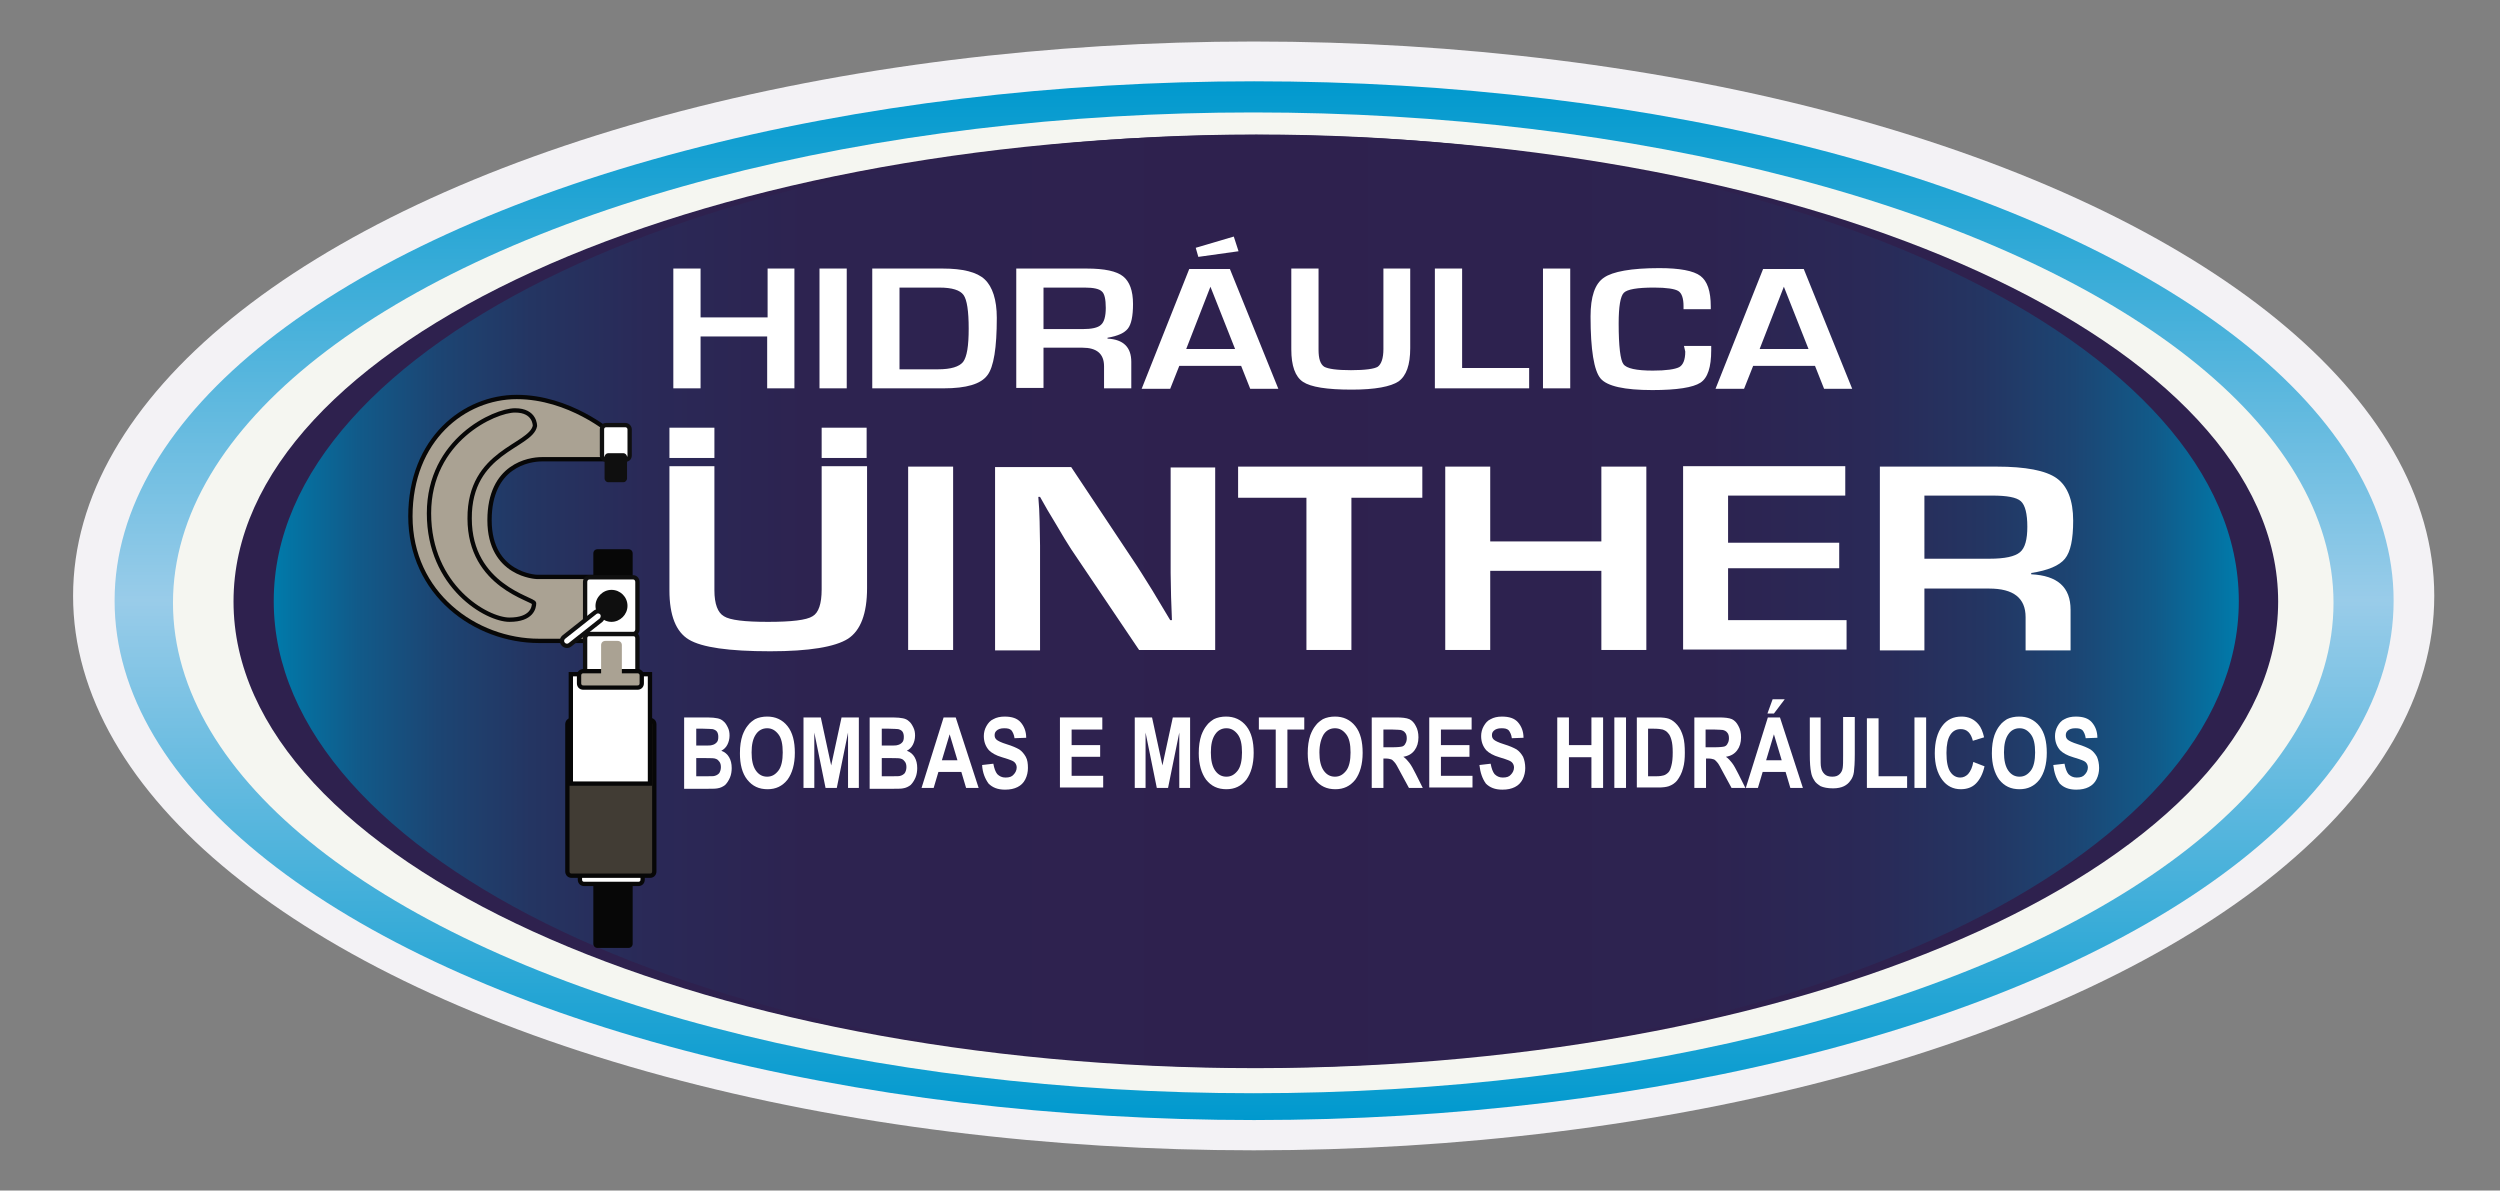 <?xml version="1.0" encoding="utf-8"?>
<!-- Generator: Adobe Illustrator 25.0.0, SVG Export Plug-In . SVG Version: 6.00 Build 0)  -->
<svg version="1.1" xmlns="http://www.w3.org/2000/svg" xmlns:xlink="http://www.w3.org/1999/xlink" x="0px" y="0px"
	 viewBox="0 0 578.1 275.3" style="enable-background:new 0 0 578.1 275.3;" xml:space="preserve">
<rect x="0" y="0" width="578.1" height="275.3" fill="#808080" stroke="none"/>
<style type="text/css">
	.st0{fill:#F3F2F5;}
	.st1{fill:url(#SVGID_1_);}
	.st2{fill:#F5F6F1;}
	.st3{fill:#2E214E;}
	.st4{fill:url(#SVGID_2_);}
	.st5{fill:#AAA293;stroke:#070707;stroke-miterlimit:10;}
	.st6{fill:none;stroke:#070707;stroke-miterlimit:10;}
	.st7{fill:#FFFFFF;stroke:#0F0F0F;stroke-miterlimit:10;}
	.st8{fill:#070707;}
	.st9{fill:#FFFFFF;stroke:#070707;stroke-miterlimit:10;}
	.st10{fill:#413C34;stroke:#070707;stroke-miterlimit:10;}
	.st11{fill:#AAA293;}
	.st12{fill:#0F0F0F;}
	.st13{fill:#FFFFFF;}
</style>
<g id="Layer_1">
</g>
<g id="Layer_3">
	<ellipse class="st0" cx="289.9" cy="137.8" rx="273" ry="128.2"/>
	<linearGradient id="SVGID_1_" gradientUnits="userSpaceOnUse" x1="290.014" y1="259.029" x2="290.014" y2="18.779">
		<stop  offset="0" style="stop-color:#0099CE"/>
		<stop  offset="0.5" style="stop-color:#99CCE9"/>
		<stop  offset="1" style="stop-color:#0099CE"/>
	</linearGradient>
	<ellipse class="st1" cx="290" cy="138.9" rx="263.5" ry="120.1"/>
	<ellipse class="st2" cx="289.8" cy="139.4" rx="249.8" ry="113.4"/>
	<path class="st3" d="M526.8,139.1c0-59.6-105.9-107.9-236.4-107.9c-130.6,0-236.4,48.3-236.4,107.9c0,59.6,105.9,107.9,236.4,107.9
		C421,246.9,526.8,198.6,526.8,139.1z"/>
	<linearGradient id="SVGID_2_" gradientUnits="userSpaceOnUse" x1="63.254" y1="139.029" x2="517.691" y2="139.029">
		<stop  offset="0" style="stop-color:#007BAB"/>
		<stop  offset="7.833302e-03" style="stop-color:#0374A4"/>
		<stop  offset="4.313913e-02" style="stop-color:#115A89"/>
		<stop  offset="8.367407e-02" style="stop-color:#1C4573"/>
		<stop  offset="0.131" style="stop-color:#243562"/>
		<stop  offset="0.19" style="stop-color:#2A2957"/>
		<stop  offset="0.272" style="stop-color:#2D2350"/>
		<stop  offset="0.5" style="stop-color:#2E214E"/>
		<stop  offset="0.728" style="stop-color:#2D2350"/>
		<stop  offset="0.81" style="stop-color:#2A2957"/>
		<stop  offset="0.869" style="stop-color:#243562"/>
		<stop  offset="0.916" style="stop-color:#1C4573"/>
		<stop  offset="0.957" style="stop-color:#115A89"/>
		<stop  offset="0.992" style="stop-color:#0374A4"/>
		<stop  offset="1" style="stop-color:#007BAB"/>
	</linearGradient>
	<path class="st4" d="M517.7,139c0-59.6-101.7-107.9-227.2-107.9C165,31.2,63.3,79.5,63.3,139c0,59.6,101.7,107.9,227.2,107.9
		C416,246.9,517.7,198.6,517.7,139z"/>
</g>
<g id="Layer_2">
	<path class="st5" d="M141.2,100c0,0-9.5-8.2-21.7-8.2s-24.6,9.8-24.6,27.6s14.9,28.8,29.8,28.8s17.1,0,17.1,0v-14.8h-17.7
		c0,0-10.9-0.4-10.9-13.1s9.2-14.1,12.1-14.1c2.9,0,16.6,0,16.6,0L141.2,100z"/>
	<path class="st6" d="M123.7,98.5c0,0,0.1-3.6-4.6-3.6s-19.9,6.8-19.9,23.8s13.4,24.6,18.6,24.6c5.2,0,5.7-2.8,5.7-3.8
		s-14.9-3.9-14.9-19.6C108.5,104.3,122.7,103.3,123.7,98.5z"/>
	<path class="st7" d="M145.6,105.3c0,0.6-0.4,1-1,1h-4.4c-0.6,0-1-0.5-1-1v-6c0-0.6,0.4-1,1-1h4.4c0.6,0,1,0.5,1,1V105.3z"/>
	<path class="st8" d="M146.3,218.2c0,0.6-0.4,1-1,1h-7.1c-0.6,0-1-0.4-1-1V128c0-0.6,0.4-1,1-1h7.1c0.6,0,1,0.4,1,1V218.2z"/>
	<path class="st9" d="M148.6,203.4c0,0.6-0.4,1-1,1h-12.5c-0.6,0-1-0.4-1-1v-1.8c0-0.6,0.4-1,1-1h12.5c0.6,0,1,0.4,1,1V203.4z"/>
	<path class="st10" d="M151.3,167.5c0-0.6-0.4-1-1-1h-18.1c-0.6,0-1,0.4-1,1v34c0,0.6,0.4,1,1,1h18.1c0.6,0,1-0.4,1-1V167.5z"/>
	<rect x="132" y="155.9" class="st9" width="18.3" height="25.3"/>
	<path class="st7" d="M147.4,157.4c0,0.6-0.4,1-1,1h-10.1c-0.6,0-1-0.4-1-1v-9.8c0-0.6,0.4-1,1-1h10.1c0.6,0,1,0.4,1,1V157.4z"/>
	<path class="st5" d="M148.4,158c0,0.6-0.4,1-1,1h-12.5c-0.6,0-1-0.4-1-1v-1.8c0-0.6,0.4-1,1-1h12.5c0.6,0,1,0.4,1,1V158z"/>
	<path class="st11" d="M143.7,156.7c0,0.6-0.4,1-1,1H140c-0.6,0-1-0.4-1-1v-7.5c0-0.6,0.4-1,1-1h2.8c0.6,0,1,0.4,1,1V156.7z"/>
	<path class="st12" d="M145,110.6c0,0.5-0.4,0.9-0.8,0.9h-3.6c-0.4,0-0.8-0.4-0.8-0.9v-4.9c0-0.5,0.4-0.9,0.8-0.9h3.6
		c0.4,0,0.8,0.4,0.8,0.9V110.6z"/>
	<path class="st7" d="M147.4,145.5c0,0.6-0.4,1.1-1,1.1h-10.1c-0.6,0-1-0.5-1-1.1v-10.9c0-0.6,0.4-1.1,1-1.1h10.1c0.6,0,1,0.5,1,1.1
		V145.5z"/>
	<path class="st12" d="M145.1,140.1c0,2-1.7,3.7-3.7,3.7c-2,0-3.7-1.7-3.7-3.7c0-2,1.7-3.7,3.7-3.7
		C143.4,136.4,145.1,138,145.1,140.1z"/>
	<path class="st7" d="M139.2,141.8c-0.4-0.5-1.1-0.6-1.6-0.2l-7.2,5.7c-0.5,0.4-0.6,1.1-0.2,1.6l0,0c0.4,0.5,1.1,0.6,1.6,0.2
		l7.2-5.7C139.5,142.9,139.5,142.2,139.2,141.8L139.2,141.8z"/>
</g>
<g id="Camada_4">
	<g>
		<path class="st13" d="M183.7,62.1v27.7h-6.3v-12H162v12h-6.3V62.1h6.3v11.3h15.5V62.1H183.7z"/>
		<path class="st13" d="M195.8,62.1v27.7h-6.3V62.1H195.8z"/>
		<path class="st13" d="M201.7,89.9V62.1H218c4.6,0,7.9,0.8,9.7,2.5c1.8,1.7,2.8,4.7,2.8,8.9c0,6.9-0.7,11.4-2.2,13.3
			c-1.5,2-4.8,3-10.1,3H201.7z M208,85.4h8.9c3,0,4.9-0.6,5.8-1.7c0.9-1.2,1.3-3.7,1.3-7.7c0-4.1-0.4-6.7-1.2-7.8
			c-0.8-1.1-2.6-1.7-5.6-1.7H208V85.4z"/>
		<path class="st13" d="M235,89.9V62.1h16.3c4.1,0,6.9,0.6,8.4,1.8c1.5,1.2,2.3,3.3,2.3,6.4c0,2.8-0.4,4.7-1.2,5.7
			c-0.8,1-2.3,1.7-4.7,2.1v0.2c3.7,0.2,5.5,2,5.5,5.4v6.1h-6.3v-5.1c0-2.9-1.7-4.3-5-4.3h-9v9.3H235z M241.3,76.1h9
			c2.1,0,3.6-0.3,4.3-1c0.7-0.6,1.1-1.9,1.1-3.9c0-2-0.3-3.3-0.9-3.8c-0.6-0.6-1.9-0.9-4-0.9h-9.5V76.1z"/>
		<path class="st13" d="M287,84.6h-14.3l-2.1,5.3h-6.6l11-27.7h9.4l11.2,27.7h-6.5L287,84.6z M285.6,80.7l-5.7-14.4l-5.6,14.4H285.6
			z M285.3,54.7l1.1,3.4l-9.3,1.3l-0.6-2.1L285.3,54.7z"/>
		<path class="st13" d="M319.8,62.1h6.3v18.4c0,3.9-0.9,6.4-2.7,7.7c-1.8,1.2-5.4,1.9-10.8,1.9c-5.8,0-9.5-0.6-11.3-1.8
			c-1.8-1.2-2.7-3.7-2.7-7.5V62.1h6.3v18.8c0,2,0.4,3.3,1.3,3.9c0.9,0.5,2.9,0.8,6.2,0.8c3.3,0,5.4-0.3,6.2-0.8
			c0.8-0.6,1.3-1.9,1.3-4.1V62.1z"/>
		<path class="st13" d="M338.1,62.1v23h15.5v4.7h-21.8V62.1H338.1z"/>
		<path class="st13" d="M363.1,62.1v27.7h-6.3V62.1H363.1z"/>
		<path class="st13" d="M389.4,80h6.3v1c0,3.9-0.8,6.4-2.5,7.5c-1.7,1.1-5.4,1.7-11.1,1.7c-6.5,0-10.5-0.9-12-2.7
			c-1.5-1.8-2.3-6.6-2.3-14.3c0-4.6,1-7.6,3.1-9c2-1.4,6.3-2.2,12.8-2.2c4.7,0,7.9,0.6,9.5,1.8c1.6,1.2,2.4,3.5,2.4,7.1l0,0.6h-6.3
			v-0.7c0-1.8-0.4-3-1.2-3.5c-0.8-0.5-2.7-0.8-5.6-0.8c-3.9,0-6.2,0.4-7,1.2c-0.8,0.8-1.2,3.2-1.2,7.1c0,5.3,0.4,8.5,1.1,9.4
			c0.7,1,3,1.5,6.8,1.5c3.1,0,5.1-0.3,6.1-0.8c0.9-0.5,1.4-1.7,1.4-3.6L389.4,80z"/>
		<path class="st13" d="M419.7,84.6h-14.3l-2.1,5.3h-6.6l11-27.7h9.4l11.2,27.7h-6.5L419.7,84.6z M418.2,80.7l-5.7-14.4l-5.6,14.4
			H418.2z"/>
	</g>
	<g>
		<path class="st13" d="M220.4,107.9v42.4H210v-42.4H220.4z"/>
		<path class="st13" d="M281,107.9v42.4h-17.6L247.7,127c-0.8-1.2-2-3.2-3.7-6.1l-1.8-3l-1.7-3h-0.4l0.2,2.8l0.1,2.8l0.1,5.6v24.3
			h-10.4v-42.4h17.6l14.3,21.5c1.3,1.9,2.7,4.2,4.4,6.9l2.1,3.5l2.1,3.5h0.4l-0.1-2.7l-0.1-2.7l-0.1-5.5v-24.4H281z"/>
		<path class="st13" d="M312.5,115.1v35.2h-10.4v-35.2h-15.8v-7.2h42.6v7.2H312.5z"/>
		<path class="st13" d="M380.7,107.9v42.4h-10.4v-18.3h-25.7v18.3h-10.4v-42.4h10.4v17.3h25.7v-17.3H380.7z"/>
		<path class="st13" d="M399.6,114.6v10.9h25.7v5.9h-25.7v12H427v6.8h-37.8v-42.4h37.5v6.8H399.6z"/>
		<path class="st13" d="M434.7,150.3v-42.4h27c6.7,0,11.4,0.9,13.9,2.7c2.5,1.8,3.8,5.1,3.8,9.8c0,4.3-0.6,7.2-1.9,8.8
			c-1.3,1.6-3.9,2.7-7.8,3.3v0.3c6.1,0.3,9.1,3,9.1,8.2v9.4h-10.4v-7.7c0-4.4-2.8-6.6-8.4-6.6h-15v14.3H434.7z M445.1,129.2h14.9
			c3.6,0,5.9-0.5,7.1-1.5c1.2-1,1.7-3,1.7-5.9c0-3-0.5-5-1.5-5.9c-1-0.9-3.2-1.3-6.6-1.3h-15.7V129.2z"/>
	</g>
	<g>
		<path class="st13" d="M158.3,165.9h5.3c1,0,1.8,0.1,2.3,0.2c0.5,0.1,1,0.3,1.4,0.7c0.4,0.3,0.7,0.8,1,1.4c0.3,0.6,0.4,1.2,0.4,1.9
			c0,0.8-0.2,1.5-0.5,2.1c-0.3,0.6-0.8,1.1-1.4,1.4c0.8,0.3,1.4,0.8,1.8,1.5c0.4,0.7,0.6,1.5,0.6,2.5c0,0.7-0.1,1.5-0.4,2.2
			c-0.3,0.7-0.7,1.3-1.1,1.7c-0.5,0.4-1.1,0.7-1.8,0.8c-0.4,0.1-1.5,0.1-3.2,0.1h-4.5V165.9z M161,168.6v3.8h1.7c1,0,1.7,0,1.9-0.1
			c0.5-0.1,0.8-0.3,1.1-0.6c0.3-0.3,0.4-0.7,0.4-1.3c0-0.5-0.1-0.9-0.3-1.2c-0.2-0.3-0.6-0.5-1-0.6c-0.3,0-1-0.1-2.3-0.1H161z
			 M161,175.1v4.4h2.5c1,0,1.6,0,1.8-0.1c0.4-0.1,0.7-0.3,1-0.6c0.2-0.3,0.4-0.8,0.4-1.4c0-0.5-0.1-0.9-0.3-1.2
			c-0.2-0.3-0.5-0.6-0.8-0.7c-0.4-0.2-1.1-0.2-2.4-0.2H161z"/>
		<path class="st13" d="M171.1,174.2c0-1.7,0.2-3,0.6-4.2c0.3-0.8,0.7-1.6,1.2-2.2c0.5-0.7,1.1-1.1,1.7-1.5c0.8-0.4,1.8-0.6,2.8-0.6
			c1.9,0,3.5,0.7,4.7,2.2c1.2,1.5,1.7,3.6,1.7,6.2c0,2.6-0.6,4.7-1.7,6.2c-1.2,1.5-2.7,2.2-4.6,2.2c-2,0-3.5-0.7-4.7-2.2
			C171.6,178.8,171.1,176.7,171.1,174.2z M173.8,174c0,1.8,0.3,3.2,1,4.2c0.7,1,1.6,1.4,2.6,1.4c1.1,0,1.9-0.5,2.6-1.4
			c0.7-0.9,1-2.4,1-4.2c0-1.9-0.3-3.3-1-4.2c-0.7-0.9-1.5-1.4-2.6-1.4c-1.1,0-2,0.5-2.6,1.4C174.1,170.8,173.8,172.2,173.8,174z"/>
		<path class="st13" d="M185.8,182.2v-16.3h4l2.4,11.1l2.4-11.1h4v16.3h-2.5v-12.8l-2.6,12.8h-2.6l-2.6-12.8v12.8H185.8z"/>
		<path class="st13" d="M201.2,165.9h5.3c1,0,1.8,0.1,2.3,0.2c0.5,0.1,1,0.3,1.4,0.7c0.4,0.3,0.7,0.8,1,1.4c0.3,0.6,0.4,1.2,0.4,1.9
			c0,0.8-0.2,1.5-0.5,2.1c-0.3,0.6-0.8,1.1-1.4,1.4c0.8,0.3,1.4,0.8,1.8,1.5c0.4,0.7,0.6,1.5,0.6,2.5c0,0.7-0.1,1.5-0.4,2.2
			c-0.3,0.7-0.7,1.3-1.1,1.7c-0.5,0.4-1.1,0.7-1.8,0.8c-0.4,0.1-1.5,0.1-3.2,0.1h-4.5V165.9z M203.9,168.6v3.8h1.7
			c1,0,1.7,0,1.9-0.1c0.5-0.1,0.8-0.3,1.1-0.6c0.3-0.3,0.4-0.7,0.4-1.3c0-0.5-0.1-0.9-0.3-1.2c-0.2-0.3-0.6-0.5-1-0.6
			c-0.3,0-1-0.1-2.3-0.1H203.9z M203.9,175.1v4.4h2.5c1,0,1.6,0,1.8-0.1c0.4-0.1,0.7-0.3,1-0.6c0.2-0.3,0.4-0.8,0.4-1.4
			c0-0.5-0.1-0.9-0.3-1.2c-0.2-0.3-0.5-0.6-0.8-0.7c-0.4-0.2-1.1-0.2-2.4-0.2H203.9z"/>
		<path class="st13" d="M226.3,182.2h-2.9l-1.1-3.7H217l-1.1,3.7h-2.8l5.1-16.3h2.8L226.3,182.2z M221.4,175.8l-1.8-6l-1.8,6H221.4z
			"/>
		<path class="st13" d="M227.1,176.9l2.6-0.3c0.2,1.1,0.5,1.9,0.9,2.4c0.5,0.5,1.1,0.8,1.9,0.8c0.9,0,1.5-0.2,1.9-0.7
			c0.4-0.4,0.7-1,0.7-1.6c0-0.4-0.1-0.7-0.3-1c-0.2-0.3-0.5-0.5-1-0.7c-0.3-0.1-1-0.4-2.1-0.7c-1.4-0.4-2.4-1-3-1.6
			c-0.8-0.9-1.2-2-1.2-3.3c0-0.8,0.2-1.6,0.6-2.3c0.4-0.7,0.9-1.3,1.6-1.6c0.7-0.4,1.6-0.6,2.6-0.6c1.7,0,2.9,0.4,3.7,1.3
			c0.8,0.9,1.3,2.1,1.3,3.6l-2.7,0.1c-0.1-0.8-0.4-1.4-0.7-1.8c-0.4-0.4-0.9-0.5-1.7-0.5c-0.8,0-1.4,0.2-1.8,0.6
			c-0.3,0.3-0.4,0.6-0.4,1c0,0.4,0.1,0.7,0.4,1c0.3,0.3,1.1,0.7,2.4,1.1c1.3,0.4,2.2,0.8,2.9,1.2c0.6,0.4,1.1,1,1.5,1.7
			c0.4,0.7,0.5,1.6,0.5,2.6c0,0.9-0.2,1.8-0.6,2.6c-0.4,0.8-1,1.4-1.8,1.8c-0.8,0.4-1.7,0.6-2.9,0.6c-1.7,0-2.9-0.5-3.8-1.4
			C227.8,180.1,227.2,178.7,227.1,176.9z"/>
		<path class="st13" d="M245.1,182.2v-16.3h9.8v2.8h-7.1v3.6h6.6v2.7h-6.6v4.4h7.3v2.7H245.1z"/>
		<path class="st13" d="M262.4,182.2v-16.3h4l2.4,11.1l2.4-11.1h4v16.3h-2.5v-12.8l-2.6,12.8h-2.6l-2.6-12.8v12.8H262.4z"/>
		<path class="st13" d="M277.2,174.2c0-1.7,0.2-3,0.6-4.2c0.3-0.8,0.7-1.6,1.2-2.2c0.5-0.7,1.1-1.1,1.7-1.5c0.8-0.4,1.8-0.6,2.8-0.6
			c1.9,0,3.5,0.7,4.7,2.2c1.2,1.5,1.7,3.6,1.7,6.2c0,2.6-0.6,4.7-1.7,6.2c-1.2,1.5-2.7,2.2-4.6,2.2c-2,0-3.5-0.7-4.7-2.2
			C277.8,178.8,277.2,176.7,277.2,174.2z M280,174c0,1.8,0.3,3.2,1,4.2c0.7,1,1.6,1.4,2.6,1.4c1.1,0,1.9-0.5,2.6-1.4
			c0.7-0.9,1-2.4,1-4.2c0-1.9-0.3-3.3-1-4.2c-0.7-0.9-1.5-1.4-2.6-1.4c-1.1,0-2,0.5-2.6,1.4C280.3,170.8,280,172.2,280,174z"/>
		<path class="st13" d="M295,182.2v-13.5h-3.9v-2.8h10.5v2.8h-3.9v13.5H295z"/>
		<path class="st13" d="M302.4,174.2c0-1.7,0.2-3,0.6-4.2c0.3-0.8,0.7-1.6,1.2-2.2c0.5-0.7,1.1-1.1,1.7-1.5c0.8-0.4,1.8-0.6,2.8-0.6
			c1.9,0,3.5,0.7,4.7,2.2c1.2,1.5,1.7,3.6,1.7,6.2c0,2.6-0.6,4.7-1.7,6.2c-1.2,1.5-2.7,2.2-4.6,2.2c-2,0-3.5-0.7-4.7-2.2
			C303,178.8,302.4,176.7,302.4,174.2z M305.1,174c0,1.8,0.3,3.2,1,4.2c0.7,1,1.6,1.4,2.6,1.4c1.1,0,1.9-0.5,2.6-1.4
			c0.7-0.9,1-2.4,1-4.2c0-1.9-0.3-3.3-1-4.2c-0.7-0.9-1.5-1.4-2.6-1.4s-2,0.5-2.6,1.4C305.5,170.8,305.1,172.2,305.1,174z"/>
		<path class="st13" d="M317.2,182.2v-16.3h5.6c1.4,0,2.4,0.1,3.1,0.4c0.6,0.3,1.1,0.8,1.5,1.6c0.4,0.7,0.6,1.6,0.6,2.6
			c0,1.2-0.3,2.2-0.9,3c-0.6,0.8-1.4,1.3-2.6,1.5c0.6,0.4,1,0.9,1.4,1.4c0.4,0.5,0.9,1.4,1.5,2.6l1.6,3.2h-3.2l-1.9-3.5
			c-0.7-1.3-1.1-2.1-1.4-2.4c-0.3-0.3-0.5-0.6-0.8-0.7c-0.3-0.1-0.7-0.2-1.3-0.2h-0.5v6.8H317.2z M319.9,172.8h2
			c1.3,0,2.1-0.1,2.4-0.2c0.3-0.1,0.6-0.4,0.7-0.7c0.2-0.3,0.3-0.7,0.3-1.2c0-0.5-0.1-1-0.4-1.3c-0.2-0.3-0.6-0.5-1-0.6
			c-0.2,0-0.9-0.1-1.9-0.1h-2.1V172.8z"/>
		<path class="st13" d="M330.5,182.2v-16.3h9.8v2.8h-7.1v3.6h6.6v2.7h-6.6v4.4h7.3v2.7H330.5z"/>
		<path class="st13" d="M342.1,176.9l2.6-0.3c0.2,1.1,0.5,1.9,0.9,2.4c0.5,0.5,1.1,0.8,1.9,0.8c0.9,0,1.5-0.2,1.9-0.7
			c0.4-0.4,0.7-1,0.7-1.6c0-0.4-0.1-0.7-0.3-1c-0.2-0.3-0.5-0.5-1-0.7c-0.3-0.1-1-0.4-2.1-0.7c-1.4-0.4-2.4-1-3-1.6
			c-0.8-0.9-1.2-2-1.2-3.3c0-0.8,0.2-1.6,0.6-2.3c0.4-0.7,0.9-1.3,1.6-1.6c0.7-0.4,1.6-0.6,2.6-0.6c1.7,0,2.9,0.4,3.7,1.3
			c0.8,0.9,1.3,2.1,1.3,3.6l-2.7,0.1c-0.1-0.8-0.4-1.4-0.7-1.8c-0.4-0.4-0.9-0.5-1.7-0.5c-0.8,0-1.4,0.2-1.8,0.6
			c-0.3,0.3-0.4,0.6-0.4,1c0,0.4,0.1,0.7,0.4,1c0.3,0.3,1.1,0.7,2.4,1.1c1.3,0.4,2.2,0.8,2.9,1.2c0.6,0.4,1.1,1,1.5,1.7
			c0.3,0.7,0.5,1.6,0.5,2.6c0,0.9-0.2,1.8-0.6,2.6c-0.4,0.8-1,1.4-1.8,1.8c-0.8,0.4-1.7,0.6-2.9,0.6c-1.7,0-2.9-0.5-3.8-1.4
			C342.8,180.1,342.3,178.7,342.1,176.9z"/>
		<path class="st13" d="M360.1,182.2v-16.3h2.7v6.4h5.2v-6.4h2.7v16.3H368v-7.1h-5.2v7.1H360.1z"/>
		<path class="st13" d="M373.3,182.2v-16.3h2.7v16.3H373.3z"/>
		<path class="st13" d="M378.5,165.9h4.9c1.1,0,1.9,0.1,2.5,0.3c0.8,0.3,1.4,0.8,2,1.5c0.6,0.7,1,1.6,1.3,2.6c0.3,1,0.4,2.3,0.4,3.8
			c0,1.3-0.1,2.5-0.4,3.5c-0.3,1.2-0.8,2.1-1.4,2.9c-0.5,0.6-1.1,1-1.9,1.3c-0.6,0.2-1.4,0.3-2.4,0.3h-5V165.9z M381.1,168.7v10.8h2
			c0.7,0,1.3-0.1,1.6-0.2c0.4-0.1,0.8-0.4,1.1-0.7c0.3-0.3,0.5-0.8,0.7-1.6c0.2-0.7,0.3-1.7,0.3-3s-0.1-2.2-0.3-2.9
			c-0.2-0.7-0.4-1.2-0.8-1.6c-0.3-0.4-0.7-0.6-1.2-0.8c-0.4-0.1-1.1-0.2-2.2-0.2H381.1z"/>
		<path class="st13" d="M391.8,182.2v-16.3h5.6c1.4,0,2.4,0.1,3.1,0.4c0.6,0.3,1.1,0.8,1.5,1.6c0.4,0.7,0.6,1.6,0.6,2.6
			c0,1.2-0.3,2.2-0.9,3c-0.6,0.8-1.4,1.3-2.6,1.5c0.6,0.4,1,0.9,1.4,1.4c0.4,0.5,0.9,1.4,1.5,2.6l1.6,3.2h-3.2l-1.9-3.5
			c-0.7-1.3-1.1-2.1-1.4-2.4c-0.3-0.3-0.5-0.6-0.8-0.7c-0.3-0.1-0.7-0.2-1.3-0.2h-0.5v6.8H391.8z M394.4,172.8h2
			c1.3,0,2.1-0.1,2.4-0.2c0.3-0.1,0.6-0.4,0.7-0.7c0.2-0.3,0.3-0.7,0.3-1.2c0-0.5-0.1-1-0.4-1.3c-0.2-0.3-0.6-0.5-1-0.6
			c-0.2,0-0.9-0.1-1.9-0.1h-2.1V172.8z"/>
		<path class="st13" d="M416.9,182.2H414l-1.1-3.7h-5.3l-1.1,3.7h-2.8l5.1-16.3h2.8L416.9,182.2z M412,175.8l-1.8-6l-1.8,6H412z
			 M408.7,165l1.2-3.3h2.8l-2.5,3.3H408.7z"/>
		<path class="st13" d="M418.3,165.9h2.7v8.8c0,1.4,0,2.3,0.1,2.7c0.1,0.7,0.4,1.2,0.8,1.6c0.4,0.4,1,0.6,1.8,0.6
			c0.8,0,1.3-0.2,1.7-0.6c0.4-0.4,0.6-0.8,0.7-1.4c0.1-0.6,0.1-1.5,0.1-2.8v-9h2.7v8.6c0,2-0.1,3.3-0.2,4.1c-0.1,0.8-0.4,1.5-0.8,2
			c-0.4,0.6-0.9,1-1.5,1.3c-0.6,0.3-1.5,0.5-2.5,0.5c-1.3,0-2.2-0.2-2.9-0.5c-0.6-0.4-1.2-0.8-1.5-1.4c-0.4-0.6-0.6-1.2-0.7-1.8
			c-0.2-0.9-0.3-2.3-0.3-4.1V165.9z"/>
		<path class="st13" d="M431.7,182.2v-16.1h2.7v13.4h6.6v2.7H431.7z"/>
		<path class="st13" d="M442.7,182.2v-16.3h2.7v16.3H442.7z"/>
		<path class="st13" d="M456.3,176.2l2.6,1c-0.4,1.8-1.1,3.1-2,4c-0.9,0.9-2.1,1.3-3.5,1.3c-1.7,0-3.2-0.7-4.3-2.2
			c-1.1-1.5-1.7-3.5-1.7-6.1c0-2.7,0.6-4.8,1.7-6.3c1.1-1.5,2.6-2.2,4.5-2.2c1.6,0,2.9,0.6,3.9,1.8c0.6,0.7,1,1.7,1.3,3l-2.6,0.8
			c-0.2-0.8-0.5-1.5-1-2c-0.5-0.5-1.1-0.7-1.8-0.7c-1,0-1.8,0.4-2.4,1.3c-0.6,0.9-0.9,2.3-0.9,4.2c0,2.1,0.3,3.5,0.9,4.4
			c0.6,0.9,1.4,1.3,2.3,1.3c0.7,0,1.3-0.3,1.8-0.8C455.7,178.3,456.1,177.4,456.3,176.2z"/>
		<path class="st13" d="M460.6,174.2c0-1.7,0.2-3,0.6-4.2c0.3-0.8,0.7-1.6,1.2-2.2c0.5-0.7,1.1-1.1,1.7-1.5c0.8-0.4,1.8-0.6,2.8-0.6
			c1.9,0,3.5,0.7,4.7,2.2c1.2,1.5,1.7,3.6,1.7,6.2c0,2.6-0.6,4.7-1.7,6.2c-1.2,1.5-2.7,2.2-4.6,2.2c-2,0-3.5-0.7-4.7-2.2
			C461.2,178.8,460.6,176.7,460.6,174.2z M463.4,174c0,1.8,0.3,3.2,1,4.2c0.7,1,1.6,1.4,2.6,1.4c1.1,0,1.9-0.5,2.6-1.4
			c0.7-0.9,1-2.4,1-4.2c0-1.9-0.3-3.3-1-4.2c-0.7-0.9-1.5-1.4-2.6-1.4s-2,0.5-2.6,1.4C463.7,170.8,463.4,172.2,463.4,174z"/>
		<path class="st13" d="M474.8,176.9l2.6-0.3c0.2,1.1,0.5,1.9,0.9,2.4c0.5,0.5,1.1,0.8,1.9,0.8c0.9,0,1.5-0.2,1.9-0.7
			c0.4-0.4,0.7-1,0.7-1.6c0-0.4-0.1-0.7-0.3-1c-0.2-0.3-0.5-0.5-1-0.7c-0.3-0.1-1-0.4-2.1-0.7c-1.4-0.4-2.4-1-3-1.6
			c-0.8-0.9-1.2-2-1.2-3.3c0-0.8,0.2-1.6,0.6-2.3c0.4-0.7,0.9-1.3,1.6-1.6c0.7-0.4,1.6-0.6,2.6-0.6c1.7,0,2.9,0.4,3.7,1.3
			c0.8,0.9,1.3,2.1,1.3,3.6l-2.7,0.1c-0.1-0.8-0.4-1.4-0.7-1.8c-0.4-0.4-0.9-0.5-1.7-0.5c-0.8,0-1.4,0.2-1.8,0.6
			c-0.3,0.3-0.4,0.6-0.4,1c0,0.4,0.1,0.7,0.4,1c0.3,0.3,1.1,0.7,2.4,1.1c1.3,0.4,2.2,0.8,2.9,1.2c0.6,0.4,1.1,1,1.5,1.7
			c0.3,0.7,0.5,1.6,0.5,2.6c0,0.9-0.2,1.8-0.6,2.6c-0.4,0.8-1,1.4-1.8,1.8c-0.8,0.4-1.7,0.6-2.9,0.6c-1.7,0-2.9-0.5-3.8-1.4
			C475.5,180.1,475,178.7,474.8,176.9z"/>
	</g>
	<g>
		<rect x="190" y="98.9" class="st13" width="10.4" height="7"/>
		<path class="st13" d="M190,107.9v28.4c0,3.3-0.7,5.4-2.1,6.2c-1.4,0.9-4.9,1.3-10.3,1.3c-5.4,0-8.8-0.4-10.2-1.3
			c-1.4-0.8-2.2-2.8-2.2-6v-28.7h-10.4v28.7c0,5.8,1.5,9.6,4.5,11.4c3,1.8,9.2,2.7,18.8,2.7c9,0,15-1,18-2.9
			c2.9-1.9,4.4-5.8,4.4-11.7v-28.2H190z"/>
		<rect x="154.8" y="98.9" class="st13" width="10.4" height="7"/>
	</g>
</g>
</svg>
